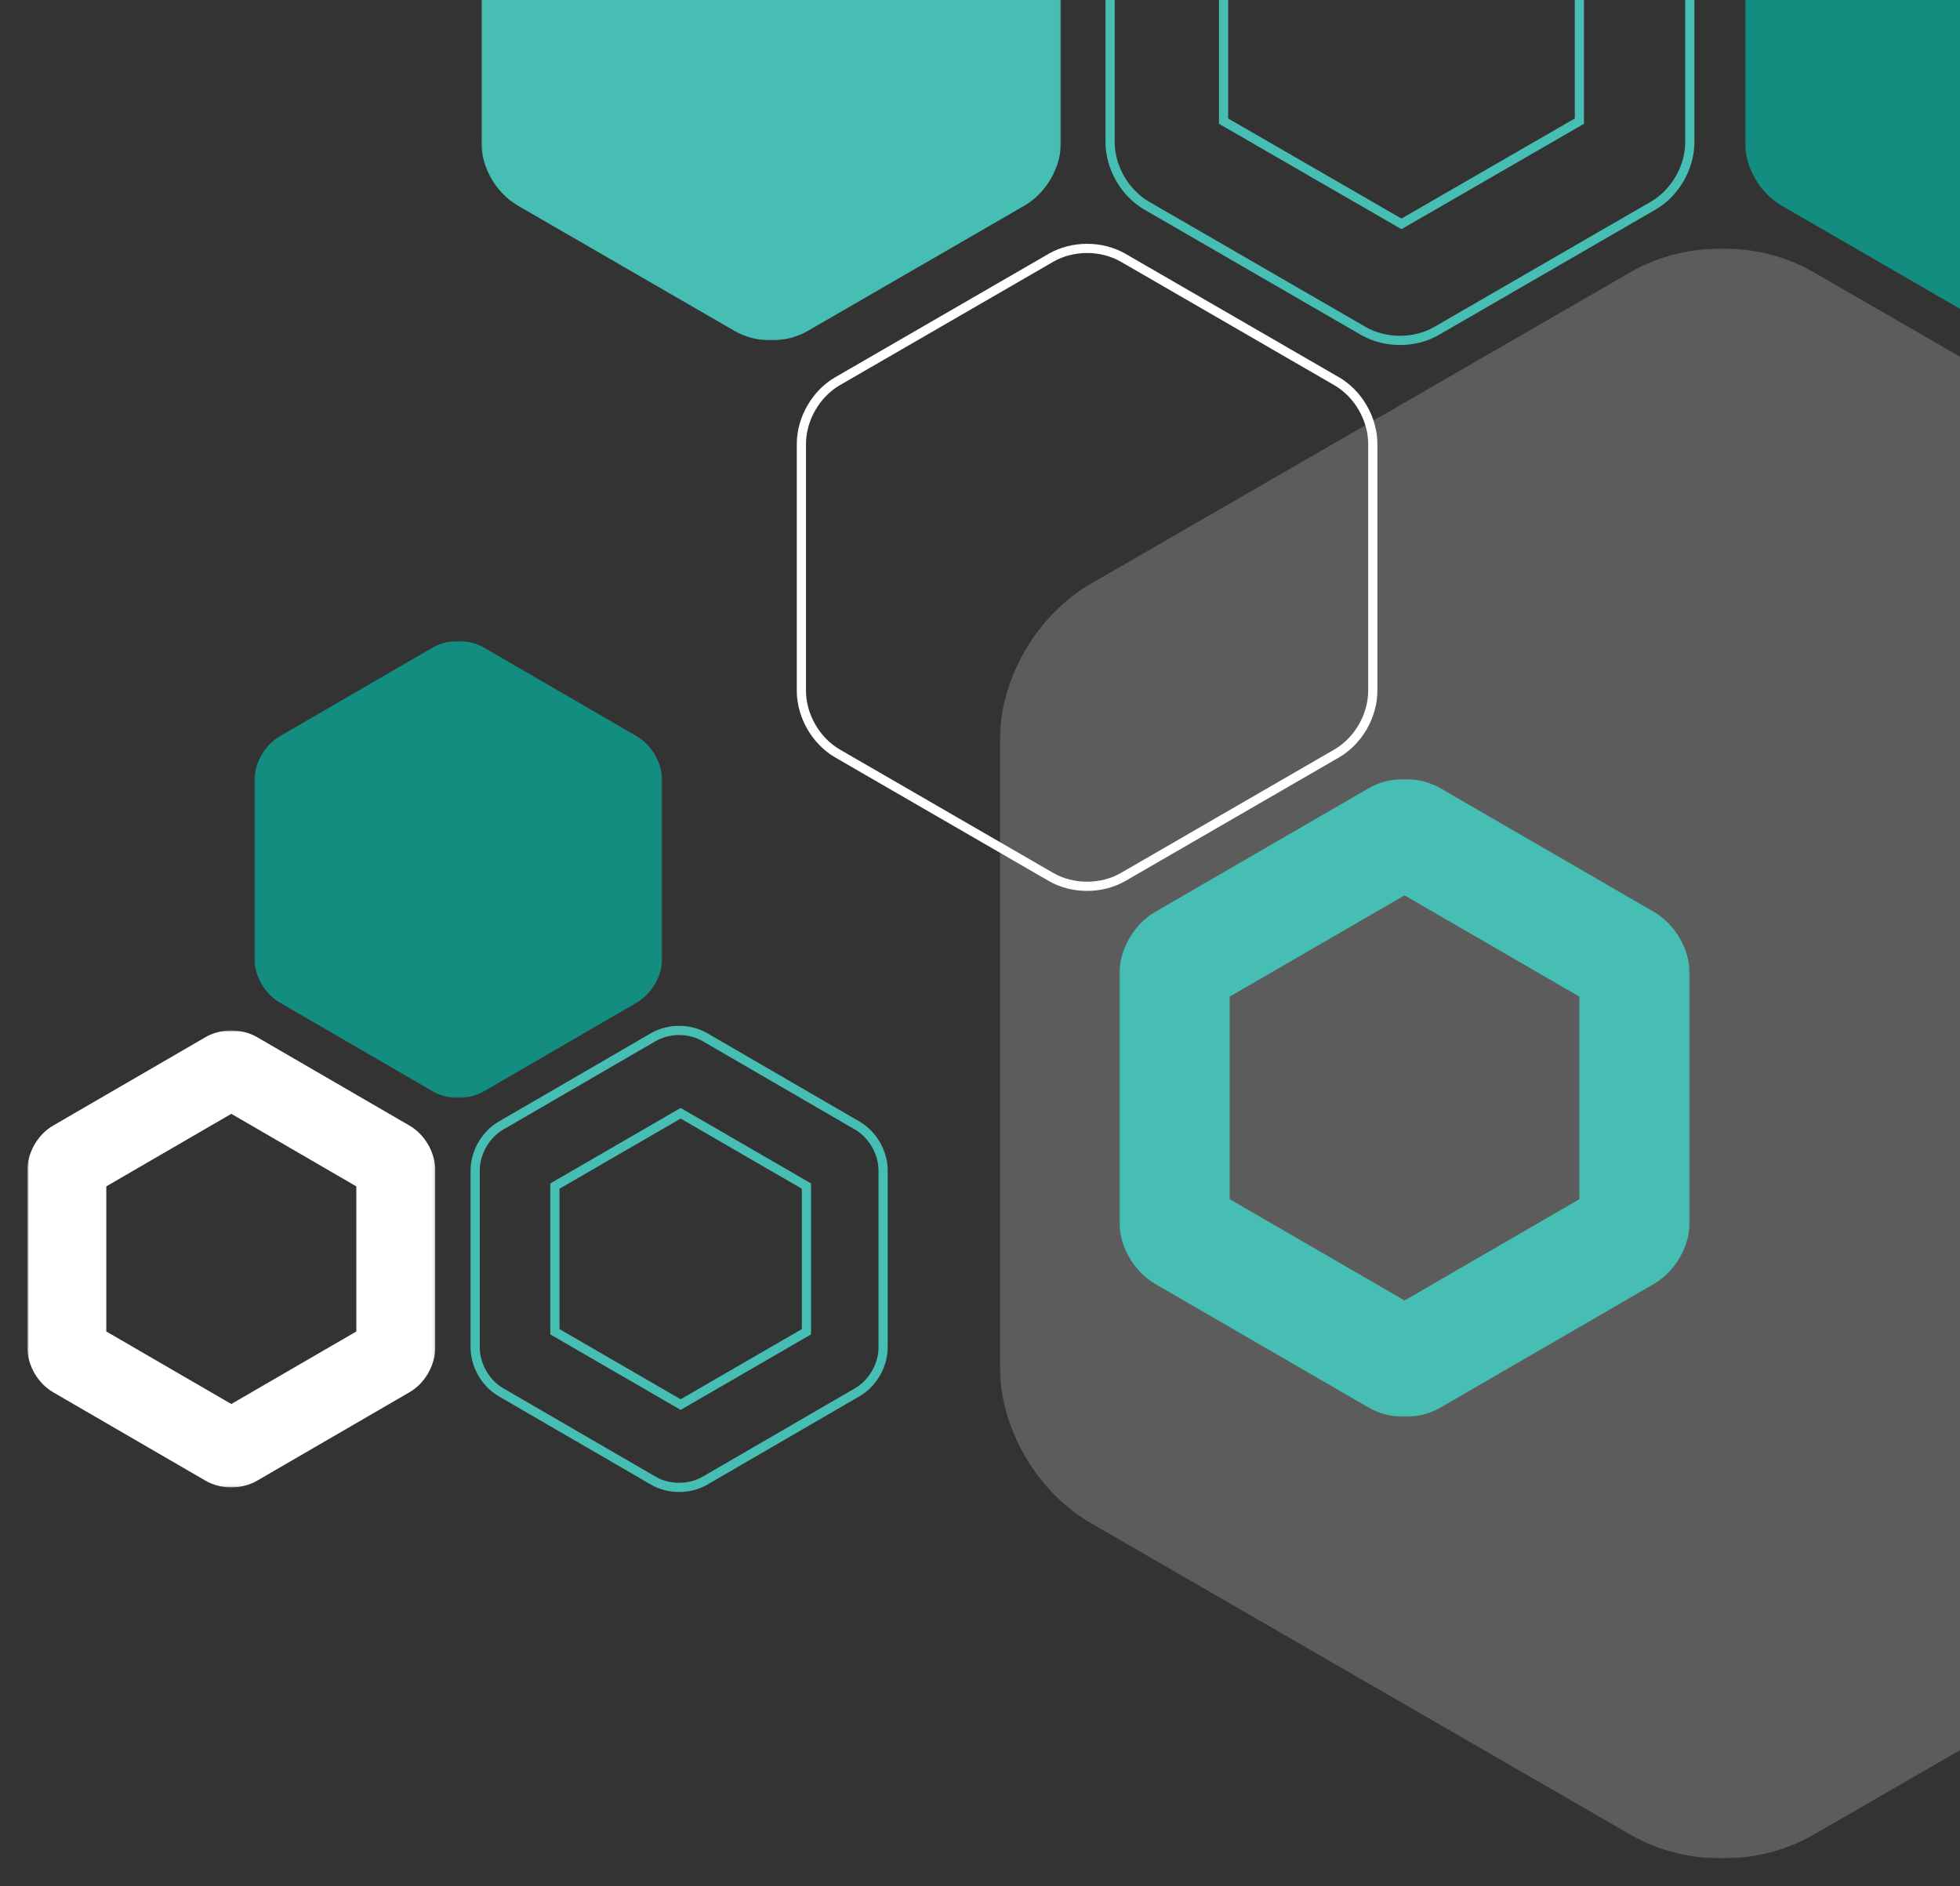 <?xml version="1.0" encoding="UTF-8"?>
<svg width="639px" height="615px" viewBox="0 0 639 615" version="1.1" xmlns="http://www.w3.org/2000/svg" xmlns:xlink="http://www.w3.org/1999/xlink">
    <rect x="0" y="0" width="639" height="615" fill="#333333" stroke="none"/>
    <title>Artboard</title>
    <defs>
        <polygon id="path-1" points="0 0 471 0 471 525 0 525"></polygon>
        <polygon id="path-3" points="0 0 189 0 189 211 0 211"></polygon>
        <polygon id="path-5" points="0 0 189 0 189 211 0 211"></polygon>
        <polygon id="path-7" points="0 0 133 0 133 149 0 149"></polygon>
        <polygon id="path-9" points="-0.088 -0.059 132.912 -0.059 132.912 148.941 -0.088 148.941"></polygon>
        <polygon id="path-11" points="0 0 186 0 186 208 0 208"></polygon>
    </defs>
    <g id="Artboard" stroke="none" stroke-width="1" fill="none" fill-rule="evenodd">
        <g id="Group-13" transform="translate(9, -100)">
            <path d="M171.912,486.75 L212.911,463 L253.912,486.75 L253.912,534.249 L212.911,558 L171.912,534.249 L171.912,486.75 Z M154.322,553.975 L204.004,582.813 C209.032,585.729 215.789,585.729 220.821,582.81 L270.501,553.975 L270.503,553.975 C275.532,551.056 278.912,545.171 278.912,539.333 L278.912,481.666 C278.912,475.828 275.532,469.944 270.501,467.023 L220.818,438.189 C218.305,436.729 215.358,436 212.412,436 C209.465,436 206.517,436.731 204.001,438.19 L154.321,467.023 C149.292,469.944 145.912,475.828 145.912,481.666 L145.912,539.333 C145.912,545.171 149.292,551.056 154.322,553.975 Z" id="Stroke-6-Copy-3" stroke="#47BEB3" stroke-width="3"></path>
            <path d="M389.912,72.499 L447.911,39 L505.912,72.499 L505.912,139.498 L447.911,173 L389.912,139.498 L389.912,72.499 Z M364.864,167.066 L435.464,207.903 C442.609,212.033 452.21,212.033 459.361,207.899 L529.96,167.066 L529.962,167.066 C537.109,162.932 541.912,154.598 541.912,146.33 L541.912,64.668 C541.912,56.401 537.109,48.068 529.96,43.932 L459.357,3.099 C455.786,1.032 451.599,0 447.412,0 C443.225,0 439.035,1.034 435.46,3.101 L364.861,43.932 C357.715,48.068 352.912,56.401 352.912,64.668 L352.912,146.33 C352.912,154.598 357.715,162.932 364.864,167.066 Z" id="Stroke-6-Copy-5" stroke="#47BEB3" stroke-width="3"></path>
            <g id="Group-10-Copy-5" opacity="0.2" transform="translate(316.912, 181)">
                <mask id="mask-2" fill="white">
                    <use xlink:href="#path-1"></use>
                </mask>
                <g id="Clip-9"></g>
                <path d="M29.785,415.686 L205.728,517.291 C223.533,527.571 247.467,527.571 265.288,517.285 L441.22,415.686 C459.031,405.401 471,384.663 471,364.093 L471,160.904 C471,140.334 459.031,119.596 441.22,109.311 L265.277,7.706 C256.372,2.569 245.942,0 235.508,0 C225.073,0 214.628,2.574 205.718,7.717 L29.785,109.311 C11.975,119.596 0,140.334 0,160.904 L0,364.093 C0,384.663 11.975,405.401 29.785,415.686" id="Fill-8" fill="#FFFFFF" mask="url(#mask-2)"></path>
            </g>
            <path d="M264.049,345.691 L333.637,385.946 C340.679,390.019 350.143,390.019 357.191,385.942 L426.774,345.691 C433.821,341.614 438.555,333.4 438.555,325.25 L438.555,244.749 C438.555,236.599 433.821,228.383 426.774,224.308 L357.187,184.053 C353.665,182.018 349.54,181 345.413,181 C341.286,181 337.157,182.02 333.633,184.057 L264.047,224.308 C257.003,228.383 252.269,236.599 252.269,244.749 L252.269,325.25 C252.269,333.4 257.003,341.614 264.049,345.691 Z" id="Stroke-4" stroke="#FFFFFF" stroke-width="3"></path>
            <g id="Group-10-Copy-9" transform="translate(147.912, 0)">
                <mask id="mask-4" fill="white">
                    <use xlink:href="#path-3"></use>
                </mask>
                <g id="Clip-9"></g>
                <path d="M11.952,167.066 L82.553,207.902 C89.698,212.033 99.302,212.033 106.453,207.899 L177.05,167.066 C184.197,162.932 189,154.598 189,146.331 L189,64.668 C189,56.401 184.197,48.066 177.05,43.933 L106.449,3.097 C102.875,1.032 98.69,0 94.503,0 C90.316,0 86.125,1.034 82.549,3.101 L11.952,43.933 C4.805,48.066 0,56.401 0,64.668 L0,146.331 C0,154.598 4.805,162.932 11.952,167.066" id="Fill-8" fill="#47BEB3" mask="url(#mask-4)"></path>
            </g>
            <g id="Group-10-Copy-10" transform="translate(559.912, 0)">
                <mask id="mask-6" fill="white">
                    <use xlink:href="#path-5"></use>
                </mask>
                <g id="Clip-9"></g>
                <path d="M11.952,167.066 L82.553,207.902 C89.698,212.033 99.302,212.033 106.453,207.899 L177.05,167.066 C184.197,162.932 189,154.598 189,146.331 L189,64.668 C189,56.401 184.197,48.066 177.05,43.933 L106.449,3.097 C102.875,1.032 98.69,0 94.503,0 C90.316,0 86.125,1.034 82.549,3.101 L11.952,43.933 C4.805,48.066 0,56.401 0,64.668 L0,146.331 C0,154.598 4.805,162.932 11.952,167.066" id="Fill-8" fill="#148D81" mask="url(#mask-6)"></path>
            </g>
            <g id="Group-10-Copy-8" transform="translate(73.912, 309)">
                <mask id="mask-8" fill="white">
                    <use xlink:href="#path-7"></use>
                </mask>
                <g id="Clip-9"></g>
                <path d="M8.411,117.976 L58.093,146.812 C63.121,149.73 69.879,149.73 74.911,146.811 L124.591,117.976 C129.62,115.057 133,109.171 133,103.333 L133,45.666 C133,39.828 129.62,33.942 124.591,31.023 L74.908,2.187 C72.394,0.729 69.449,0 66.502,0 C63.556,0 60.606,0.731 58.09,2.19 L8.411,31.023 C3.381,33.942 0,39.828 0,45.666 L0,103.333 C0,109.171 3.381,115.057 8.411,117.976" id="Fill-8" fill="#148D81" mask="url(#mask-8)"></path>
            </g>
            <g id="Group-3-Copy-5" transform="translate(0, 436.059)">
                <mask id="mask-10" fill="white">
                    <use xlink:href="#path-9"></use>
                </mask>
                <g id="Clip-2"></g>
                <path d="M25.653,50.784 L66.412,27.128 L107.172,50.784 L107.172,98.097 L66.412,121.754 L25.653,98.097 L25.653,50.784 Z M8.322,117.917 L58.004,146.754 C63.032,149.671 69.789,149.671 74.821,146.752 L124.501,117.917 L124.503,117.917 C129.532,114.998 132.912,109.112 132.912,103.274 L132.912,45.607 C132.912,39.769 129.532,33.885 124.501,30.965 L74.818,2.13 C72.305,0.67 69.358,-0.059 66.412,-0.059 C63.465,-0.059 60.517,0.672 58.001,2.131 L8.321,30.965 C3.292,33.885 -0.088,39.769 -0.088,45.607 L-0.088,103.274 C-0.088,109.112 3.292,114.998 8.322,117.917 L8.322,117.917 Z" id="Fill-1" fill="#FFFFFF" mask="url(#mask-10)"></path>
            </g>
            <g id="Group-3-Copy-6" transform="translate(355.912, 354)">
                <mask id="mask-12" fill="white">
                    <use xlink:href="#path-11"></use>
                </mask>
                <g id="Clip-2"></g>
                <path d="M35.999,70.976 L93,37.953 L150.003,70.976 L150.003,137.023 L93,170.048 L35.999,137.023 L35.999,70.976 Z M81.242,204.947 C88.273,209.018 97.723,209.018 104.76,204.943 L174.238,164.691 C181.273,160.616 186,152.4 186,144.25 L186,63.749 C186,55.599 181.273,47.385 174.238,43.308 L104.756,3.055 C101.241,1.018 97.121,0 93,0 C88.879,0 84.757,1.02 81.238,3.057 L11.76,43.308 C4.727,47.385 0,55.599 0,63.749 L0,144.25 C0,152.4 4.727,160.616 11.762,164.691 L81.242,204.947 Z" id="Fill-1" fill="#47BEB3" mask="url(#mask-12)"></path>
            </g>
        </g>
    </g>
</svg>